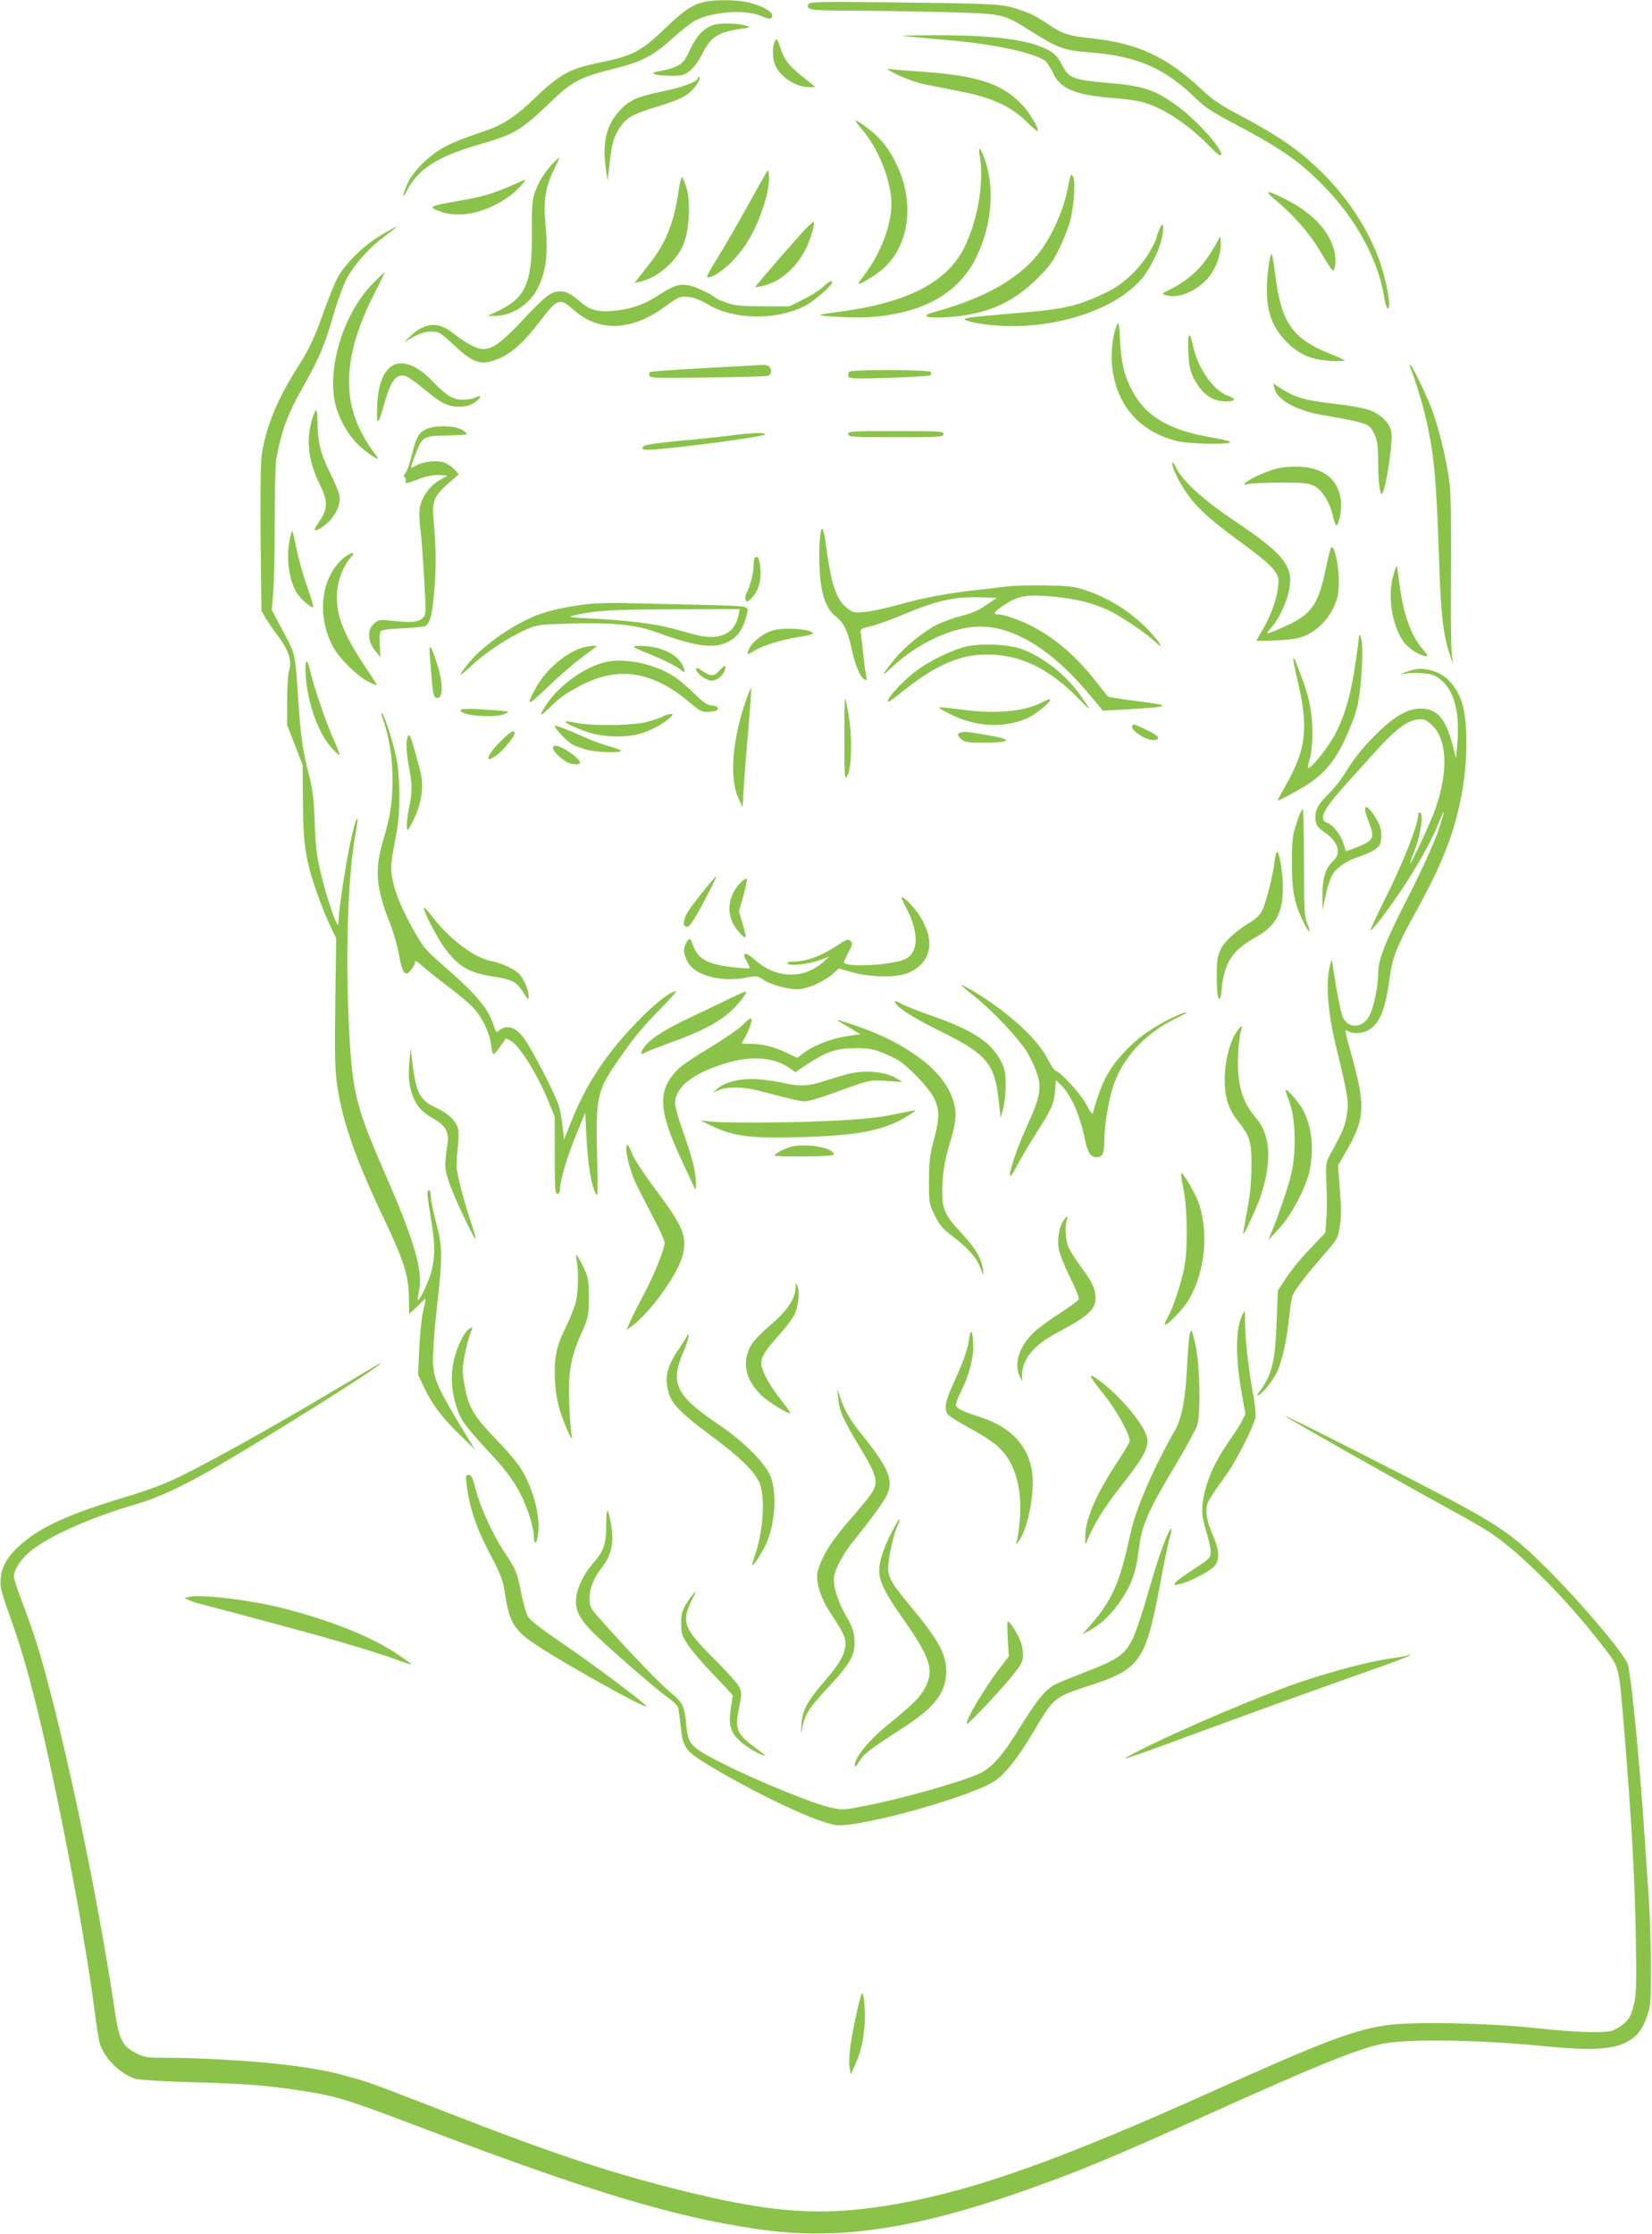 <?xml version="1.0" standalone="no"?>
<!DOCTYPE svg PUBLIC "-//W3C//DTD SVG 20010904//EN"
 "http://www.w3.org/TR/2001/REC-SVG-20010904/DTD/svg10.dtd">
<svg version="1.0" xmlns="http://www.w3.org/2000/svg"
 width="947pt" height="1280pt" viewBox="0 0 947 1280"
 preserveAspectRatio="xMidYMid meet">
<g transform="translate(0,1280) scale(0.1,-0.1)"
fill="#8bc34a" stroke="none">
<path d="M4037 12789 c-68 -16 -118 -49 -220 -148 -143 -137 -189 -161 -386
-201 -167 -34 -224 -66 -375 -211 -116 -111 -182 -150 -319 -194 -59 -19 -140
-51 -180 -72 -94 -49 -189 -142 -222 -217 -32 -74 -31 -95 1 -32 61 117 179
192 404 256 211 61 244 80 420 249 120 116 170 141 370 190 149 37 218 73 328
174 48 43 105 88 127 99 99 52 287 65 376 27 37 -16 53 -19 61 -11 26 26 -51
73 -147 91 -68 13 -184 13 -238 0z"/>
<path d="M4634 12776 c-13 -33 6 -36 229 -37 122 0 362 -4 532 -8 356 -9 354
-8 512 -108 157 -99 192 -112 340 -123 270 -21 430 -90 608 -264 52 -51 97
-80 232 -151 221 -116 339 -194 452 -302 211 -198 354 -445 394 -676 6 -41 17
-75 22 -75 24 -3 -10 180 -55 296 -66 171 -176 338 -315 477 -126 126 -245
210 -455 322 -138 73 -178 100 -246 164 -196 184 -363 261 -623 289 -134 14
-171 26 -248 78 -75 51 -105 66 -180 90 -88 29 -115 31 -680 38 -456 5 -514 4
-519 -10z"/>
<path d="M4086 12656 c-55 -21 -92 -60 -132 -144 -31 -65 -41 -76 -79 -93 -24
-11 -64 -22 -90 -26 -71 -9 -39 -26 53 -27 71 -1 82 2 115 27 22 17 50 54 68
90 54 108 93 133 234 153 39 5 45 9 28 15 -45 17 -157 19 -197 5z"/>
<path d="M5225 12589 c50 -5 149 -14 220 -20 242 -20 472 -69 543 -115 12 -8
33 -39 46 -68 42 -94 126 -130 340 -147 72 -5 154 -17 181 -25 120 -37 254
-126 370 -243 33 -34 63 -61 67 -61 46 0 -112 185 -237 278 -131 97 -198 120
-403 137 -193 16 -226 28 -259 94 -31 61 -51 81 -108 106 -115 52 -325 75
-645 73 -181 -1 -194 -2 -115 -9z"/>
<path d="M4442 12563 c-15 -27 -15 -93 -1 -130 26 -69 119 -133 194 -132 l40
0 -25 20 c-134 106 -149 124 -178 209 -17 51 -20 53 -30 33z"/>
<path d="M5145 12371 c45 -22 114 -46 160 -55 44 -9 139 -28 210 -42 171 -33
283 -85 373 -174 34 -35 62 -57 62 -51 0 25 -50 109 -92 152 -116 121 -257
167 -583 189 -82 5 -163 12 -180 15 -18 3 2 -10 50 -34z"/>
<path d="M4000 12351 c0 -18 -86 -50 -190 -72 -159 -33 -201 -51 -259 -114
-77 -85 -100 -186 -77 -340 l9 -60 13 112 c13 114 26 151 71 211 31 41 72 62
203 102 130 40 168 59 208 105 28 31 42 65 27 65 -3 0 -5 -4 -5 -9z"/>
<path d="M4943 12057 c95 -112 167 -297 167 -426 0 -119 -62 -283 -150 -399
-22 -29 -40 -55 -40 -57 0 -13 102 48 146 89 147 131 178 377 75 591 -44 93
-93 155 -164 208 -84 63 -92 62 -34 -6z"/>
<path d="M5617 11903 c25 -146 -13 -368 -88 -519 -101 -205 -336 -323 -738
-373 -46 -6 -86 -13 -88 -15 -9 -9 197 -18 282 -13 309 21 515 138 616 352 90
191 103 413 34 578 -21 50 -28 46 -18 -10z"/>
<path d="M3168 11862 c-46 -48 -82 -106 -103 -168 -14 -40 -17 -81 -16 -219 3
-296 -34 -380 -194 -457 l-60 -28 41 0 c88 0 180 53 231 132 59 95 78 209 61
379 -14 145 -3 225 46 324 19 38 34 71 32 72 -1 2 -18 -14 -38 -35z"/>
<path d="M4391 11808 c-8 -13 -59 -104 -114 -203 -55 -99 -129 -226 -164 -283
-36 -57 -63 -106 -59 -109 12 -12 73 23 125 72 30 27 74 80 98 117 75 115 138
302 131 390 -3 38 -3 38 -17 16z"/>
<path d="M6136 11790 c-3 -8 -10 -41 -16 -74 -26 -128 -95 -281 -172 -375
-114 -142 -309 -250 -586 -327 -91 -25 -59 -39 72 -31 216 14 366 78 508 217
74 73 93 99 132 180 25 52 53 122 61 155 21 81 31 227 17 251 -9 16 -12 16
-16 4z"/>
<path d="M3890 11707 c-27 -186 -72 -297 -168 -420 -26 -33 -55 -70 -66 -84
l-18 -24 28 6 c106 24 215 119 255 223 31 80 38 239 14 317 -10 30 -21 58 -25
60 -4 3 -13 -32 -20 -78z"/>
<path d="M2925 11734 c-108 -47 -160 -61 -295 -85 -174 -30 -181 -34 -102 -62
110 -40 265 -4 394 90 37 27 103 97 86 92 -2 0 -39 -16 -83 -35z"/>
<path d="M7301 11663 c115 -95 206 -199 268 -305 35 -60 67 -108 71 -108 17 0
21 76 6 124 -34 113 -130 211 -280 286 -98 50 -123 51 -65 3z"/>
<path d="M4632 11503 c-32 -30 -302 -340 -302 -347 0 -2 19 0 43 6 100 22 197
107 251 222 24 51 49 137 41 144 -2 2 -17 -9 -33 -25z"/>
<path d="M6647 11488 c-10 -21 -17 -43 -17 -49 0 -7 -16 -41 -37 -77 -50 -91
-151 -189 -238 -231 -173 -85 -250 -103 -540 -126 -229 -19 -285 -25 -285 -35
0 -4 28 -13 63 -20 352 -65 775 46 951 252 48 56 102 163 116 233 15 74 8 102
-13 53z"/>
<path d="M2185 11453 c-99 -57 -209 -166 -252 -248 -17 -33 -49 -113 -72 -177
-56 -160 -89 -230 -159 -339 -114 -180 -174 -327 -201 -489 -7 -42 -9 -216 -7
-483 l5 -418 25 -42 c13 -23 45 -69 70 -102 59 -76 81 -145 64 -195 -7 -21
-12 -91 -12 -175 l0 -140 45 -115 44 -115 1 -181 c1 -222 9 -302 40 -420 24
-93 85 -256 128 -342 l23 -47 -5 -370 c-4 -310 -2 -388 12 -482 30 -200 105
-415 262 -745 118 -248 147 -337 148 -460 l1 -97 35 32 c19 18 40 39 47 47 16
19 16 9 -3 -70 -8 -36 -17 -131 -21 -211 l-6 -147 31 -65 c46 -99 101 -173
202 -272 l92 -90 -82 135 c-130 215 -154 270 -158 365 -2 44 8 183 22 309 34
300 33 353 -4 491 -16 61 -30 127 -30 148 0 20 -4 37 -10 37 -14 0 -13 -16 10
-160 24 -151 25 -210 5 -298 -14 -58 -70 -180 -80 -170 -2 1 2 27 8 57 22 111
-30 286 -192 658 -175 400 -193 474 -212 883 -19 411 -3 854 40 1077 19 102
13 116 -12 26 -32 -117 -86 -454 -87 -543 -1 -51 -68 144 -105 305 -20 85 -27
148 -31 275 -5 137 -11 183 -34 275 -33 128 -46 212 -60 420 -20 294 -10 253
-115 450 l-37 70 8 100 c5 55 9 237 9 405 0 168 4 328 8 355 28 160 64 260
158 425 90 161 120 231 170 404 22 78 57 171 76 208 41 79 127 176 210 238
102 77 100 79 -12 13z"/>
<path d="M6987 11433 c-4 -12 -30 -56 -57 -97 -53 -81 -126 -146 -218 -192
-55 -28 -55 -28 -26 -36 68 -18 160 17 229 88 51 52 88 148 83 216 -2 35 -4
39 -11 21z"/>
<path d="M7288 11345 c-15 -24 -30 -172 -25 -243 7 -107 37 -180 103 -251 73
-79 148 -113 264 -119 47 -2 82 -1 78 3 -4 4 -43 22 -86 39 -214 86 -277 178
-311 446 -9 74 -19 131 -23 125z"/>
<path d="M2130 11168 c-171 -179 -263 -505 -201 -708 22 -71 66 -147 114 -198
35 -37 116 -96 122 -90 3 2 -9 20 -25 40 -17 20 -48 71 -70 114 -112 220 -89
468 76 792 35 67 60 122 58 122 -3 0 -36 -33 -74 -72z"/>
<path d="M4715 11154 c-22 -20 -74 -52 -115 -72 l-75 -37 -150 0 c-121 0 -161
4 -205 19 -30 10 -62 24 -70 31 -27 23 -115 63 -152 70 -53 10 -87 -1 -163
-50 -87 -58 -162 -85 -258 -95 -99 -10 -145 2 -199 50 -55 47 -79 60 -118 60
-51 0 -79 -21 -209 -159 -127 -135 -176 -171 -233 -171 -35 0 -105 38 -176 95
-77 62 -155 57 -233 -15 l-44 -41 56 31 c39 21 69 30 102 30 43 0 50 -4 130
-78 105 -98 148 -114 229 -87 92 30 163 92 277 242 86 112 102 117 179 48 145
-131 338 -122 532 24 30 23 65 44 78 48 42 10 100 -4 160 -41 147 -89 390 -93
556 -9 48 24 156 117 156 134 0 16 -14 9 -55 -27z"/>
<path d="M6402 10936 c-26 -61 -37 -173 -24 -258 30 -208 158 -350 364 -404
67 -17 285 -23 309 -9 8 5 -31 16 -97 27 -248 41 -384 120 -462 266 -47 88
-64 157 -71 287 -6 108 -8 117 -19 91z"/>
<path d="M6812 10783 c4 -79 10 -108 30 -148 48 -93 106 -135 187 -135 53 0
60 15 14 31 -86 28 -177 158 -205 291 -19 90 -31 70 -26 -39z"/>
<path d="M2238 10697 c-46 -38 -71 -109 -76 -222 -5 -121 5 -117 42 15 36 129
67 169 119 156 14 -3 61 -36 104 -72 101 -85 139 -104 205 -104 41 0 62 6 93
27 38 26 36 45 -4 24 -11 -6 -42 -11 -69 -11 -56 0 -94 23 -177 110 -89 93
-182 123 -237 77z"/>
<path d="M4038 10691 c-168 -9 -310 -19 -313 -23 -4 -4 -5 -14 -2 -22 5 -12
53 -13 329 -9 178 2 333 6 346 9 15 3 22 12 22 28 0 25 -18 37 -53 35 -12 -1
-160 -9 -329 -18z"/>
<path d="M8085 10693 c25 -62 66 -193 85 -274 51 -218 63 -342 80 -844 10
-295 23 -410 59 -520 l20 -60 -7 60 c-4 33 -6 244 -4 468 2 268 -1 442 -8 505
-16 131 -62 322 -103 429 -37 96 -114 253 -123 253 -3 0 -3 -8 1 -17z"/>
<path d="M4871 10671 c-8 -5 -11 -16 -7 -26 6 -16 25 -16 234 -10 125 4 231
11 236 15 4 5 5 13 2 19 -9 13 -444 15 -465 2z"/>
<path d="M7306 10574 c14 -63 121 -124 259 -149 286 -51 285 -50 316 -118 14
-32 19 -66 19 -143 0 -110 9 -194 20 -194 20 0 67 296 56 354 -10 52 -58 101
-122 125 -31 12 -114 27 -192 36 -185 21 -239 36 -336 100 l-27 18 7 -29z"/>
<path d="M1787 10390 c-34 -119 -17 -240 49 -372 44 -88 43 -136 -5 -205 -18
-25 -30 -47 -27 -50 9 -9 64 27 91 59 40 47 58 96 51 138 -3 19 -28 80 -56
135 -53 106 -70 178 -70 293 0 34 -4 62 -8 62 -5 0 -16 -27 -25 -60z"/>
<path d="M2445 10342 c-46 -22 -56 -40 -86 -155 -11 -45 -27 -89 -35 -99 -11
-11 -12 -18 -4 -23 6 -4 9 -14 6 -22 -7 -17 -4 -17 88 17 37 13 76 20 105 18
l46 -3 -48 -28 c-57 -34 -102 -99 -111 -160 -4 -23 -2 -74 3 -112 6 -39 15
-166 22 -283 12 -211 12 -213 -9 -234 -23 -23 -72 -27 -182 -14 -58 7 -68 6
-91 -13 -47 -36 -44 -107 7 -166 l25 -30 -4 66 c-3 37 -1 73 4 80 6 10 42 15
126 19 65 3 124 9 131 13 29 19 41 69 53 218 10 141 9 231 -7 410 -8 86 9 123
88 191 l58 51 -26 28 c-15 16 -43 34 -61 40 -39 13 -113 5 -155 -17 -15 -8
-29 -14 -31 -14 -3 0 9 36 26 81 38 98 43 101 185 104 56 1 104 4 107 7 3 3
-7 13 -22 23 -41 27 -157 31 -208 7z"/>
<path d="M4862 10313 c3 -17 24 -18 273 -18 249 0 270 1 273 18 3 16 -15 17
-273 17 -258 0 -276 -1 -273 -17z"/>
<path d="M4190 10305 c-52 -7 -183 -21 -290 -30 -124 -12 -200 -23 -209 -31
-13 -11 -12 -14 2 -20 31 -12 672 69 692 87 13 12 -80 10 -195 -6z"/>
<path d="M6720 10145 c0 -31 42 -114 94 -186 54 -76 147 -157 325 -285 69 -50
141 -110 160 -135 31 -41 33 -47 28 -99 -8 -72 -38 -157 -84 -239 -21 -36 -39
-68 -41 -71 -1 -3 51 -2 116 1 87 4 129 11 164 27 69 30 131 92 164 165 24 53
28 75 29 152 0 89 -28 208 -44 188 -4 -4 -18 -57 -30 -116 -42 -206 -80 -263
-216 -327 -44 -21 -91 -41 -105 -45 -23 -7 -23 -6 9 31 44 50 88 144 102 219
24 131 -32 201 -306 385 -185 124 -306 233 -343 310 -14 28 -22 37 -22 25z"/>
<path d="M7318 10115 c-32 -8 -84 -28 -117 -44 -67 -34 -89 -56 -44 -44 15 4
98 7 183 8 133 0 161 -3 193 -19 45 -22 91 -95 108 -173 7 -29 15 -53 19 -53
15 0 33 92 27 141 -14 120 -97 188 -235 195 -47 2 -99 -2 -134 -11z"/>
<path d="M4698 9683 c-3 -49 -1 -133 3 -187 10 -113 41 -192 90 -228 44 -33
69 -82 90 -183 22 -100 52 -170 76 -179 12 -5 14 -1 9 16 -3 13 -11 66 -16
118 -6 52 -12 109 -15 126 -5 31 -5 31 60 47 36 9 120 39 186 67 179 76 288
101 424 98 l110 -3 -60 -41 c-42 -29 -85 -48 -141 -62 -45 -11 -108 -34 -141
-50 -82 -42 -190 -130 -250 -205 -69 -86 -74 -100 -17 -46 152 144 356 239
513 239 192 0 407 -131 612 -373 l92 -109 106 6 c296 17 303 22 74 51 -78 10
-146 21 -150 24 -5 3 -33 38 -62 76 -148 191 -307 313 -490 376 -30 11 -65 19
-78 19 -37 0 -27 15 40 58 77 50 131 58 283 43 130 -13 232 -40 317 -82 72
-36 208 -128 254 -172 56 -53 45 -24 -17 45 -103 114 -236 200 -385 249 -59
19 -95 23 -225 25 -85 1 -182 -1 -215 -6 -33 -4 -107 -13 -165 -19 -164 -17
-324 -47 -460 -86 -69 -19 -155 -38 -191 -41 -65 -6 -68 -6 -108 26 -58 47
-87 137 -116 355 -16 124 -31 127 -37 8z"/>
<path d="M1661 9710 c-22 -104 -5 -233 40 -307 22 -35 86 -90 95 -81 2 3 -13
55 -35 116 -22 61 -49 157 -60 213 -12 56 -23 104 -25 106 -2 3 -9 -19 -15
-47z"/>
<path d="M1965 9599 c-126 -111 -150 -328 -57 -503 35 -66 138 -169 202 -201
27 -14 50 -23 50 -19 0 3 -34 56 -75 117 -121 183 -162 293 -153 416 5 70 39
154 80 199 34 36 -4 28 -47 -9z"/>
<path d="M4327 9603 c-4 -3 -7 -22 -7 -42 0 -43 -22 -128 -40 -157 -7 -12 -10
-29 -6 -39 6 -17 9 -16 35 9 44 42 61 122 45 205 -6 30 -14 38 -27 24z"/>
<path d="M7985 9496 c-33 -121 -1 -297 68 -382 30 -35 93 -74 123 -74 12 0 6
11 -21 41 -66 74 -112 204 -134 383 -6 49 -12 91 -15 93 -2 2 -11 -25 -21 -61z"/>
<path d="M3380 9340 c-97 -10 -203 -31 -276 -55 -139 -47 -332 -178 -415 -281
-70 -86 -64 -91 18 -14 80 75 220 166 323 209 49 21 74 24 265 29 228 5 350
-8 464 -49 211 -78 316 -95 395 -65 71 27 108 78 130 178 8 36 12 36 -284 43
-135 3 -310 7 -390 9 -80 3 -183 1 -230 -4z m854 -62 c-21 -112 -112 -152
-254 -113 -30 8 -88 24 -129 35 -96 26 -269 47 -456 56 -124 6 -143 9 -110 17
132 30 215 35 577 36 l378 1 -6 -32z"/>
<path d="M4431 9188 c-52 -14 -116 -63 -134 -100 -9 -18 -14 -34 -12 -36 2 -2
21 8 42 21 48 30 150 61 256 78 42 6 77 15 77 19 0 25 -163 38 -229 18z"/>
<path d="M7786 9115 c-32 -255 -63 -381 -127 -511 -36 -74 -138 -204 -159
-204 -4 0 -1 21 7 48 10 30 16 86 16 157 0 115 -17 199 -67 330 -13 33 -27 69
-30 79 -4 10 -9 16 -12 14 -3 -3 10 -68 28 -144 59 -252 44 -380 -67 -575 -29
-52 -52 -95 -51 -96 2 -2 49 22 105 53 142 78 206 145 277 289 29 61 63 148
74 195 24 98 38 335 23 390 -10 35 -10 35 -17 -25z"/>
<path d="M5544 9097 c-78 -17 -219 -84 -292 -141 -92 -70 -185 -176 -156 -176
3 0 43 30 89 67 182 144 319 203 473 203 193 0 360 -82 531 -259 69 -72 70
-68 5 24 -83 118 -213 221 -340 267 -72 26 -220 33 -310 15z"/>
<path d="M2464 9040 c3 -36 9 -103 12 -148 5 -58 11 -85 21 -89 43 -17 47 72
9 192 -36 113 -49 126 -42 45z"/>
<path d="M3328 9086 c-98 -35 -206 -132 -259 -232 -56 -104 -46 -103 70 9 61
59 149 135 194 168 45 34 84 63 86 65 10 9 -57 2 -91 -10z"/>
<path d="M3636 9092 c5 -5 36 -19 69 -32 79 -31 176 -78 198 -98 25 -22 29
-11 9 28 -21 42 -68 75 -135 95 -54 16 -157 21 -141 7z"/>
<path d="M3487 9010 c-121 -21 -283 -134 -356 -249 -43 -66 -39 -71 17 -18 63
62 84 77 173 125 215 118 416 89 628 -89 68 -57 73 -60 119 -57 34 2 47 7 47
18 0 10 -12 16 -35 18 -27 3 -49 17 -95 63 -101 99 -155 133 -266 168 -78 24
-167 32 -232 21z"/>
<path d="M1753 8923 c12 -158 73 -326 148 -408 23 -25 44 -44 46 -41 2 2 -14
44 -36 92 -42 94 -112 300 -133 390 -19 83 -32 66 -25 -33z"/>
<path d="M4126 8960 c-34 -37 -51 -37 -99 -5 -27 19 -37 22 -37 11 0 -22 59
-66 89 -66 30 0 66 28 76 60 10 32 2 32 -29 0z"/>
<path d="M8060 8950 c-31 -11 -39 -16 -20 -12 61 12 153 7 187 -11 100 -53
144 -186 127 -384 l-7 -88 -21 80 c-40 150 -89 205 -183 205 -70 0 -142 -39
-236 -129 -86 -82 -143 -152 -200 -246 -19 -33 -59 -82 -87 -110 -60 -58 -80
-92 -80 -134 0 -45 9 -59 56 -92 75 -51 94 -117 48 -160 -45 -42 -64 -100 -63
-197 l0 -87 19 88 c10 49 29 103 41 121 27 40 86 78 156 100 29 10 67 27 85
39 28 20 33 29 36 69 3 50 -11 87 -55 146 -41 54 -50 26 -18 -54 37 -93 31
-109 -59 -145 -39 -16 -71 -27 -71 -26 -1 1 -7 21 -14 45 -13 46 -61 107 -91
117 -55 18 -27 75 110 227 61 68 143 158 182 201 96 106 166 158 221 164 38 5
48 1 80 -26 92 -81 102 -260 27 -481 -22 -66 -141 -323 -146 -317 -2 2 10 38
27 81 33 84 49 199 30 210 -6 4 -11 0 -11 -11 -1 -60 -86 -276 -200 -503 -44
-88 -77 -160 -73 -160 13 1 116 138 196 260 87 134 155 257 193 353 43 109 38
70 -7 -59 -24 -67 -98 -229 -170 -369 -133 -261 -169 -355 -169 -435 0 -69
-25 -191 -49 -238 -38 -74 -122 -79 -154 -9 -12 26 -43 190 -60 317 -2 17 -7
6 -16 -35 -21 -94 -8 -261 34 -435 75 -311 78 -332 65 -410 -11 -66 -22 -93
-95 -225 -26 -49 -27 -53 -21 -173 3 -68 3 -157 -1 -199 l-6 -76 -88 -93 c-49
-50 -110 -125 -136 -165 l-48 -74 -7 -180 c-8 -226 -27 -302 -95 -394 -23 -29
-23 -32 -5 -22 26 14 73 74 101 128 29 58 58 186 71 317 6 60 16 119 22 130
18 36 83 119 171 220 82 94 86 99 97 166 9 52 9 105 1 211 l-11 141 44 77
c108 184 114 257 43 521 -53 192 -51 183 -28 171 31 -17 83 -13 119 9 62 38
93 116 117 290 17 126 38 180 146 376 160 289 227 462 270 694 33 181 33 406
1 509 -30 96 -91 164 -165 186 -64 19 -89 18 -157 -5z"/>
<path d="M4287 8818 c-88 -238 -109 -471 -54 -591 l24 -52 7 120 c4 66 16 219
27 339 10 121 17 221 15 223 -1 2 -10 -16 -19 -39z"/>
<path d="M4840 8564 c1 -227 2 -237 17 -209 25 45 29 216 9 340 -9 54 -19 101
-21 104 -3 2 -5 -103 -5 -235z"/>
<path d="M5976 8777 c-104 -55 -274 -70 -477 -41 -61 8 -113 13 -115 11 -6 -6
86 -53 139 -71 127 -43 258 -39 368 10 50 23 140 97 128 108 -2 2 -22 -6 -43
-17z"/>
<path d="M2640 8730 c0 -31 197 -46 255 -20 29 14 26 14 -60 21 -134 10 -195
10 -195 -1z"/>
<path d="M2195 8680 c35 -96 55 -222 55 -339 0 -139 -11 -212 -52 -351 -52
-172 -44 -274 38 -482 20 -51 43 -131 51 -178 8 -47 21 -92 29 -100 14 -13 18
-12 40 13 13 15 24 36 24 45 0 11 10 6 38 -20 20 -19 84 -70 141 -113 58 -43
125 -99 149 -124 55 -56 97 -143 107 -216 3 -30 10 -55 14 -55 4 0 22 20 39
45 l32 46 30 -16 c48 -25 158 -203 219 -357 l31 -76 0 -221 c0 -190 2 -221 15
-221 9 0 15 10 15 26 0 49 42 189 93 314 l52 125 7 -140 c7 -150 27 -276 52
-322 13 -25 14 -6 9 202 -9 355 -2 386 131 575 87 124 128 174 235 283 53 53
91 97 86 97 -33 0 -125 -73 -225 -177 -177 -183 -288 -352 -376 -570 l-41
-103 -7 70 c-4 39 -14 94 -22 123 -19 63 -153 324 -200 388 -48 66 -100 81
-145 43 -14 -12 -17 -7 -33 41 -25 81 -94 164 -245 298 -144 126 -149 131
-198 217 -69 118 -115 224 -130 298 -17 81 -16 90 22 292 19 99 19 296 0 402
-15 85 -68 254 -86 273 -6 5 -3 -10 6 -35z"/>
<path d="M3800 8695 c-14 -7 -55 -21 -90 -31 -78 -21 -311 -25 -404 -6 -33 7
-61 10 -64 8 -7 -8 81 -48 148 -67 72 -21 189 -25 259 -8 60 13 139 52 181 88
29 25 32 30 15 30 -11 0 -31 -6 -45 -14z"/>
<path d="M3180 8641 c0 -16 73 -92 104 -108 17 -9 54 -22 81 -29 54 -15 195
-19 195 -6 0 4 -30 16 -67 26 -38 11 -93 30 -123 44 -124 55 -190 80 -190 73z"/>
<path d="M6490 8635 c0 -24 79 -75 117 -75 53 0 40 23 -34 58 -77 37 -83 38
-83 17z"/>
<path d="M2863 8546 c-83 -85 -85 -130 -4 -63 34 27 91 100 91 115 0 26 -27 9
-87 -52z"/>
<path d="M5508 8603 c-23 -6 -23 -16 3 -39 18 -16 37 -19 128 -19 154 0 171
17 39 40 -131 23 -149 25 -170 18z"/>
<path d="M2336 8575 c-10 -27 -7 -88 9 -172 19 -99 19 -142 -1 -237 -8 -41
-14 -88 -12 -103 3 -27 4 -27 27 17 60 112 75 215 47 315 -53 197 -58 210 -70
180z"/>
<path d="M3170 8516 c0 -26 67 -84 104 -92 71 -13 67 13 -9 66 -54 37 -95 48
-95 26z"/>
<path d="M7434 8088 c-25 -75 -28 -97 -28 -233 -1 -162 15 -238 71 -348 30
-60 40 -57 16 4 -16 39 -18 81 -18 346 0 166 -3 304 -7 308 -3 4 -19 -31 -34
-77z"/>
<path d="M7306 7863 c-9 -83 -52 -250 -74 -286 -10 -18 -33 -41 -51 -52 -96
-59 -156 -112 -181 -160 -22 -44 -25 -61 -25 -162 0 -68 4 -116 11 -123 8 -8
13 6 17 52 15 152 61 223 192 296 118 66 158 137 159 287 1 79 -20 205 -34
205 -4 0 -10 -26 -14 -57z"/>
<path d="M4027 7688 c-41 -51 -82 -107 -91 -125 -22 -44 -21 -73 3 -73 14 0
38 35 95 142 42 78 74 143 72 146 -2 2 -38 -38 -79 -90z"/>
<path d="M4245 7742 c-62 -61 -81 -152 -46 -227 18 -39 66 -93 75 -84 3 2 -5
37 -17 76 l-21 72 26 91 c14 50 22 93 18 95 -4 3 -20 -8 -35 -23z"/>
<path d="M5203 7582 c65 -132 61 -239 -12 -276 -55 -29 -271 -48 -337 -30 -22
6 -22 6 7 62 26 49 28 57 15 70 -13 14 -21 11 -69 -20 -101 -67 -185 -98 -268
-98 -20 0 -28 -4 -23 -11 10 -16 122 -3 187 21 l52 20 -35 -31 c-115 -103
-274 -97 -398 16 -50 45 -72 39 -42 -12 11 -20 19 -38 16 -40 -3 -3 -48 0
-101 6 -149 18 -200 49 -229 144 -8 24 -21 21 -34 -8 -16 -35 -15 -53 7 -101
37 -81 191 -124 341 -95 56 11 61 11 97 -13 49 -32 155 -59 209 -53 54 6 141
46 187 86 l36 32 78 -22 c108 -30 259 -31 323 -2 131 60 154 183 60 329 -33
49 -86 104 -103 104 -2 0 14 -35 36 -78z"/>
<path d="M2430 7598 c0 -24 70 -161 115 -224 79 -110 142 -148 281 -169 111
-17 134 -29 175 -93 27 -43 29 -44 29 -19 0 36 -25 95 -53 126 -26 28 -106 65
-162 75 -97 18 -242 128 -340 258 -25 33 -45 54 -45 46z"/>
<path d="M5510 7157 c0 -3 40 -37 89 -76 98 -80 236 -227 286 -305 18 -28 42
-79 55 -113 34 -94 26 -140 -52 -313 -86 -189 -137 -380 -63 -238 19 37 66
117 104 177 98 154 113 186 119 259 l5 63 29 -28 c58 -55 109 -173 139 -318
14 -68 32 -95 64 -95 35 0 45 20 45 90 0 76 22 221 46 300 51 171 183 318 367
406 39 18 65 34 57 34 -21 0 -129 -52 -197 -96 -72 -46 -124 -92 -185 -162
-72 -84 -110 -163 -154 -321 -3 -7 -18 13 -34 46 -29 58 -144 186 -178 198 -9
3 -29 32 -44 63 -58 120 -240 284 -450 406 -27 15 -48 25 -48 23z"/>
<path d="M4185 7080 c-44 -22 -147 -71 -229 -110 -158 -74 -239 -129 -269
-179 -20 -35 -18 -37 21 -17 15 7 74 30 132 51 165 58 281 118 347 179 55 51
104 117 86 115 -4 0 -44 -18 -88 -39z"/>
<path d="M5130 7062 c0 -26 99 -91 257 -169 267 -131 314 -186 337 -390 l12
-108 14 50 c8 28 15 88 15 135 0 70 -4 94 -25 135 -55 113 -162 183 -410 269
-74 26 -149 56 -167 67 -18 11 -33 16 -33 11z"/>
<path d="M4260 6930 c-25 -25 -111 -84 -190 -132 -80 -47 -160 -101 -179 -120
-123 -120 -120 -234 13 -518 34 -74 68 -146 74 -160 10 -22 11 -20 11 25 1 58
-22 145 -78 305 -23 63 -41 130 -41 148 0 93 99 171 290 230 143 44 276 35
362 -25 l38 -26 67 45 c113 74 164 91 273 92 96 1 124 -6 238 -62 54 -26 185
-161 215 -221 34 -70 34 -115 0 -244 -23 -85 -27 -123 -28 -232 0 -128 1 -132
34 -199 26 -54 45 -77 95 -114 93 -71 142 -125 165 -184 21 -51 21 -52 16 -13
-11 70 -42 122 -123 209 -102 108 -117 146 -109 290 4 75 14 133 42 226 29
100 35 137 32 181 -9 107 -81 215 -202 305 -89 65 -175 113 -280 154 -82 33
-195 70 -195 65 0 -2 29 -20 66 -41 l65 -39 -83 -13 c-86 -13 -187 -53 -245
-98 l-33 -25 -63 30 c-66 33 -142 51 -213 51 l-43 0 31 58 c16 33 28 68 26 78
-2 16 -10 12 -48 -26z"/>
<path d="M7092 6893 c-63 -90 -90 -277 -58 -397 11 -40 31 -80 57 -112 75 -94
84 -123 83 -269 -1 -94 -8 -165 -26 -257 -13 -71 -23 -128 -21 -128 8 0 82
162 101 220 65 201 55 350 -30 447 -58 67 -87 137 -98 235 -9 76 -1 216 16
271 8 25 -2 21 -24 -10z"/>
<path d="M2346 6710 c-8 -92 2 -157 33 -218 23 -44 50 -70 113 -106 61 -34 82
-74 74 -135 -19 -129 -18 -140 4 -213 21 -70 148 -343 156 -335 2 2 -5 30 -16
63 -46 133 -93 312 -93 354 0 25 4 77 8 117 4 39 5 83 1 96 -11 43 -58 89
-122 118 -95 43 -118 85 -138 244 l-12 100 -8 -85z"/>
<path d="M4850 6644 c-30 -8 -88 -26 -128 -39 -82 -28 -140 -31 -229 -10 -34
8 -98 17 -142 21 -96 8 -189 -12 -237 -52 l-29 -24 37 15 c52 21 141 19 234
-6 199 -52 231 -59 259 -59 17 0 75 16 130 36 253 91 232 86 334 81 l94 -6
-31 19 c-68 42 -188 52 -292 24z"/>
<path d="M7370 6553 c0 -7 9 -35 20 -62 37 -95 43 -291 11 -421 -15 -65 -65
-213 -100 -300 l-31 -75 61 65 c71 77 150 224 174 324 29 127 17 254 -33 352
-23 45 -101 135 -102 117z"/>
<path d="M5120 6414 c-80 -16 -178 -27 -320 -34 -245 -13 -605 -16 -710 -7
l-75 7 74 -35 c115 -55 220 -68 476 -61 379 10 519 40 670 143 24 16 25 16
-115 -13z"/>
<path d="M3590 6218 c0 -44 30 -148 58 -205 16 -32 58 -115 95 -185 37 -70 67
-136 67 -147 0 -36 -58 -181 -118 -295 -33 -61 -69 -133 -80 -159 l-21 -48 27
20 c111 81 272 305 297 415 24 105 -1 162 -160 375 -66 88 -122 174 -132 202
-19 52 -33 64 -33 27z"/>
<path d="M4525 6227 c-43 -15 -85 -38 -85 -48 0 -3 76 -6 170 -5 110 1 170 5
170 11 0 41 -172 69 -255 42z"/>
<path d="M6783 5993 c23 -107 27 -333 8 -443 -17 -95 -65 -242 -97 -297 -14
-24 -20 -43 -15 -43 18 0 107 94 136 144 90 155 114 364 61 541 -16 52 -86
177 -103 182 -5 2 -1 -36 10 -84z"/>
<path d="M6096 5806 c-26 -40 -37 -109 -26 -165 5 -27 34 -99 64 -160 31 -61
53 -117 50 -125 -3 -8 -54 -45 -112 -83 -59 -37 -127 -88 -152 -113 -77 -77
-107 -170 -77 -240 l15 -35 1 40 c3 91 69 170 204 241 171 90 217 131 217 196
0 53 -19 94 -84 180 -30 41 -62 91 -71 112 -17 39 -22 119 -10 155 9 28 1 27
-19 -3z"/>
<path d="M3306 5573 c12 -59 9 -173 -5 -233 -8 -30 -31 -89 -51 -130 -55 -109
-70 -170 -70 -274 0 -106 17 -196 56 -292 28 -72 52 -109 41 -64 -4 14 -10 86
-13 160 -9 186 5 275 64 410 46 104 47 106 47 215 0 103 -2 114 -32 178 -18
37 -35 67 -38 67 -3 0 -3 -17 1 -37z"/>
<path d="M4561 5422 c-1 -56 -45 -126 -122 -194 -112 -97 -138 -129 -154 -183
-25 -82 1 -162 78 -238 38 -39 167 -117 167 -102 0 4 -25 39 -56 78 -58 74
-96 141 -108 189 -10 41 14 84 93 171 39 43 80 96 92 119 25 48 35 133 21 168
-11 24 -11 24 -11 -8z"/>
<path d="M7114 5248 c-30 -72 -30 -235 0 -407 l25 -143 -19 -39 c-11 -21 -38
-64 -61 -96 -76 -108 -118 -190 -144 -278 -31 -109 -31 -159 0 -260 14 -44 25
-96 25 -116 0 -35 -4 -39 -93 -97 -51 -33 -100 -68 -108 -78 -13 -16 -11 -17
21 -11 50 10 171 71 199 101 35 37 32 93 -9 186 -22 51 -33 91 -34 126 0 55
-3 50 120 224 55 78 151 268 160 317 4 19 -1 70 -9 116 -25 126 -48 319 -49
412 -1 47 -2 85 -4 85 -1 0 -10 -19 -20 -42z"/>
<path d="M2682 5180 c-25 -21 -59 -90 -78 -165 -29 -107 -11 -247 44 -349 15
-27 81 -107 147 -176 132 -140 188 -225 236 -363 16 -45 29 -101 29 -124 0
-60 17 -53 25 10 13 105 -29 261 -100 374 -20 32 -76 99 -124 148 -151 156
-178 201 -201 346 -11 66 -10 88 5 160 9 46 23 99 31 118 17 42 15 45 -14 21z"/>
<path d="M5556 5133 c-8 -63 -31 -129 -90 -258 -46 -101 -54 -141 -36 -175 5
-10 61 -46 124 -80 63 -33 137 -81 165 -106 95 -85 140 -229 128 -409 -4 -49
-11 -106 -16 -125 -10 -33 -9 -34 5 -15 46 58 84 213 84 345 0 181 -109 312
-310 374 -96 30 -130 48 -130 68 0 10 13 44 29 76 44 87 71 186 70 256 -1 87
-14 115 -23 49z"/>
<path d="M6816 5133 c-3 -27 -8 -104 -12 -173 -9 -178 -29 -283 -66 -350 -132
-233 -227 -454 -259 -601 -59 -275 -102 -374 -223 -514 l-51 -59 44 24 c69 39
126 95 180 176 59 87 85 163 100 292 17 137 50 212 220 496 56 93 107 188 114
210 20 66 16 332 -7 444 -10 51 -22 95 -26 97 -5 3 -11 -16 -14 -42z"/>
<path d="M3941 5154 c0 -7 -22 -42 -47 -79 -59 -85 -78 -142 -71 -205 12 -102
50 -145 269 -308 147 -110 225 -185 258 -250 39 -75 27 -287 -25 -431 -8 -24
-14 -46 -12 -48 7 -6 55 70 81 127 49 109 60 280 25 377 -29 77 -154 203 -301
302 -247 167 -279 236 -198 421 17 39 29 79 27 88 -3 9 -5 12 -6 6z"/>
<path d="M1890 4819 c-328 -195 -634 -366 -835 -467 -109 -54 -187 -84 -345
-132 -319 -96 -480 -170 -595 -273 -70 -62 -105 -121 -111 -189 -5 -46 1 -73
49 -208 64 -178 99 -299 156 -525 119 -480 272 -1280 331 -1730 11 -87 25
-176 30 -196 24 -88 117 -182 208 -210 21 -6 164 -15 322 -19 293 -8 428 -18
610 -46 219 -33 266 -47 747 -230 921 -349 1404 -495 1874 -564 499 -75 972 4
1724 285 216 81 425 170 885 377 584 263 808 355 965 394 138 35 575 29 985
-13 215 -21 347 -15 423 21 68 33 101 73 130 158 19 56 21 86 21 278 0 118 -6
294 -12 390 -7 96 -17 243 -22 325 -34 509 -82 991 -103 1030 -39 76 -255 331
-429 507 -197 200 -273 256 -524 394 -204 111 -1004 517 -1009 512 -4 -4 670
-385 969 -548 82 -45 176 -100 210 -122 182 -123 442 -386 649 -656 92 -120
86 -98 117 -467 40 -482 61 -843 67 -1176 5 -299 4 -343 -12 -407 -14 -59 -24
-77 -55 -106 -22 -19 -56 -38 -77 -43 -59 -12 -218 -6 -438 18 -271 29 -708
37 -851 15 -188 -28 -365 -96 -989 -376 -862 -388 -1354 -564 -1795 -644 -437
-79 -722 -61 -1295 84 -382 97 -705 204 -1280 428 -456 177 -461 179 -575 211
-123 35 -224 54 -410 75 -163 19 -469 36 -641 36 -114 0 -130 2 -176 25 -84
42 -101 77 -128 264 -94 632 -279 1517 -425 2021 -22 77 -65 203 -95 280 -30
77 -55 151 -55 166 0 45 47 112 113 161 116 85 342 183 585 254 125 36 261 99
447 206 322 185 993 608 955 602 -3 0 -133 -77 -290 -170z"/>
<path d="M6265 4893 c10 -16 35 -48 55 -73 80 -97 164 -250 155 -280 -3 -10
-37 -67 -76 -126 -125 -192 -180 -326 -178 -432 0 -35 1 -36 10 -12 40 99 96
189 190 309 128 161 164 225 156 278 -12 70 -140 229 -262 323 -61 47 -74 50
-50 13z"/>
<path d="M4805 4788 c7 -73 27 -120 126 -283 99 -165 107 -200 61 -266 -16
-24 -58 -75 -92 -114 -124 -140 -179 -222 -210 -318 -19 -61 9 -158 78 -260
71 -106 85 -141 77 -186 -11 -56 -37 -99 -124 -200 -97 -114 -122 -161 -127
-244 -3 -59 -3 -60 5 -16 15 77 39 114 148 231 129 138 157 188 151 272 -3 50
-12 75 -46 134 -46 81 -72 157 -72 212 0 49 46 139 116 225 100 124 175 227
190 263 36 86 7 153 -149 347 -63 78 -95 133 -119 203 l-19 57 6 -57z"/>
<path d="M2675 4293 c17 -133 53 -242 131 -391 69 -131 77 -155 90 -239 25
-163 53 -207 193 -298 182 -117 606 -353 617 -342 7 7 -315 249 -486 364 -114
78 -180 129 -193 150 -10 17 -27 76 -38 130 -24 123 -31 141 -92 231 -70 105
-143 264 -169 365 -18 70 -26 87 -41 87 -17 0 -18 -6 -12 -57z"/>
<path d="M3475 4062 c0 -107 -14 -149 -72 -215 -51 -57 -90 -132 -99 -193 -10
-68 10 -117 79 -191 65 -69 368 -334 449 -392 26 -18 50 -41 53 -50 4 -9 11
-56 16 -104 14 -135 26 -151 189 -247 276 -164 607 -317 704 -327 143 -14 791
168 914 257 62 44 130 133 218 281 113 191 119 196 306 257 305 98 334 139
418 584 21 117 46 235 54 263 9 27 13 51 11 54 -12 12 -71 -146 -126 -339 -33
-118 -76 -248 -95 -288 -44 -91 -86 -121 -273 -192 -74 -29 -151 -60 -171 -70
-55 -28 -108 -92 -205 -250 -101 -164 -161 -231 -238 -265 -115 -50 -460 -147
-665 -185 -108 -21 -117 -21 -183 -6 -101 23 -403 146 -602 245 -198 100 -212
113 -222 219 -12 122 -19 135 -98 201 -63 52 -249 247 -410 429 -43 48 -47 57
-47 105 0 60 22 113 73 180 41 54 57 101 57 169 0 51 -18 145 -28 152 -4 2 -7
-35 -7 -82z"/>
<path d="M5116 4030 c-50 -94 -76 -174 -76 -229 0 -63 34 -131 141 -282 151
-215 174 -286 124 -386 -28 -55 -66 -94 -223 -221 -103 -85 -182 -182 -182
-225 0 -16 7 -9 28 24 29 45 44 56 267 202 166 108 230 195 229 312 -1 99 -42
176 -199 365 -124 150 -139 178 -132 248 6 69 34 187 54 225 8 16 13 31 10 33
-2 3 -21 -27 -41 -66z"/>
<path d="M3942 3623 c-33 -52 -37 -65 -37 -124 0 -60 4 -71 39 -124 21 -32 87
-109 147 -171 60 -62 109 -115 109 -119 0 -3 -5 -37 -11 -75 -14 -93 -2 -136
55 -188 35 -32 122 -82 143 -82 3 0 -21 20 -53 43 -112 83 -122 107 -98 228
16 75 16 90 4 120 -8 19 -73 92 -146 164 -178 177 -191 213 -123 348 29 55 14
45 -29 -20z"/>
<path d="M1086 3651 l-29 -6 24 -12 c13 -7 44 -17 69 -23 76 -19 485 -129 660
-177 198 -55 403 -118 484 -150 33 -12 61 -21 63 -19 2 2 -30 26 -72 54 -152
103 -381 195 -660 267 -180 46 -468 82 -539 66z"/>
<path d="M5777 3410 l6 -100 -55 -72 c-88 -115 -198 -302 -185 -314 6 -7 183
180 257 271 60 75 64 83 64 130 -1 34 -10 67 -27 100 -28 53 -51 85 -60 85 -3
0 -3 -45 0 -100z"/>
<path d="M8069 3315 c-3 -2 -52 -11 -110 -19 -117 -17 -334 -75 -514 -136
-225 -78 -657 -261 -887 -376 -186 -93 -181 -92 437 136 290 106 514 187 957
344 100 36 146 56 126 56 -2 0 -7 -2 -9 -5z"/>
<path d="M4906 1247 c-32 -151 -44 -247 -35 -297 l6 -35 25 55 c30 66 44 122
53 213 8 69 -1 197 -13 197 -4 0 -20 -60 -36 -133z"/>
</g>
</svg>
